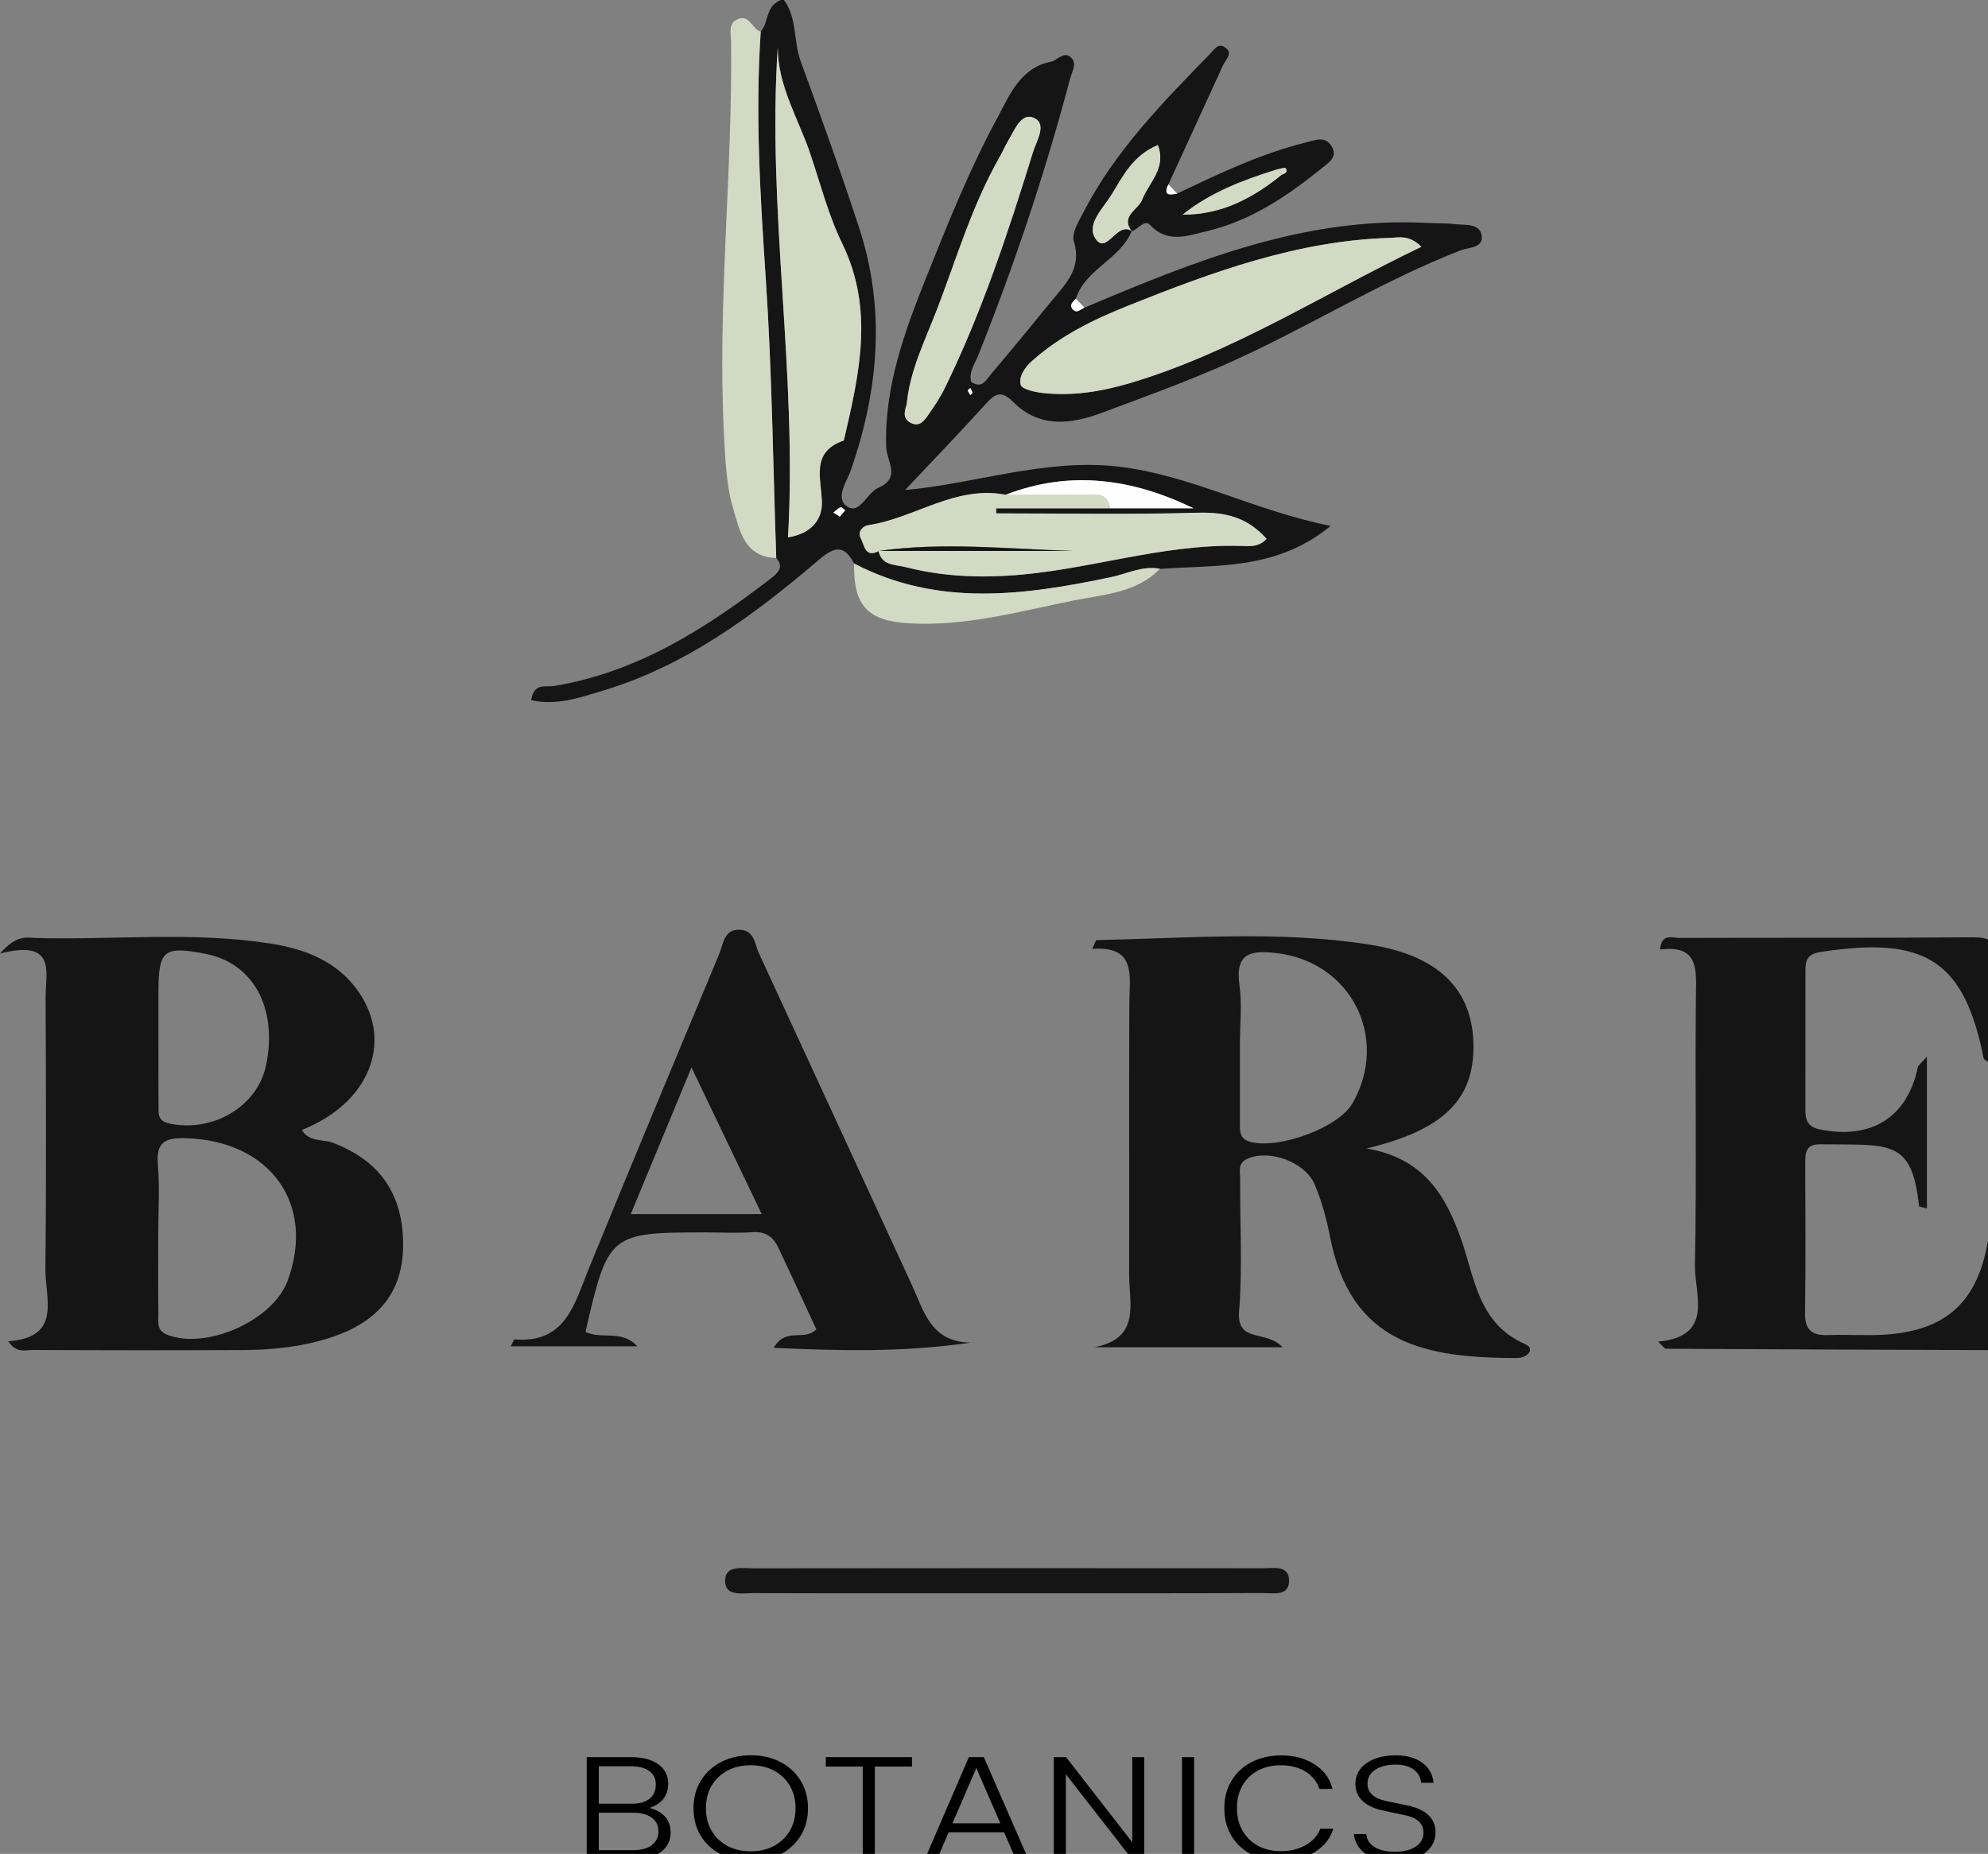 <?xml version="1.0" encoding="utf-8"?>
<svg xmlns="http://www.w3.org/2000/svg" xmlns:xlink="http://www.w3.org/1999/xlink" version="1.1" id="Layer_1" x="0px" y="0px" viewBox="0 0 278.15 259.44" style="enable-background:new 0 0 278.15 259.44;">
<rect x="0" y="0" width="278.15" height="259.44" fill="#808080" stroke="none"/>
<style type="text/css">
	.st0{fill:#151515;}
	.st1{fill:#D1DBC4;}
	.st2{fill:#FEFEFE;}
</style>
<g>
	<path class="st0" d="M119.5,78.86c-1.3-2.48-2.58-2.51-4.78-0.64c-9.13,7.78-18.69,14.94-30.42,18.45&#xD;&#xA;		c-3.2,0.96-6.43,2.11-9.98,1.32c0.36-2.49,2.07-1.8,3.17-1.98c11.69-1.93,21.28-8.06,30.42-15.1c0.99-0.77,1.79-1.57,0.69-2.84&#xD;&#xA;		c-0.45-12.94-0.59-25.91-1.45-38.83c-0.77-11.62-1.51-23.2-0.72-34.83c1.23-1.28,0.55-3.75,3.16-4.53c1.97,2.51,1.4,5.86,2.43,8.68&#xD;&#xA;		c2.84,7.77,5.66,15.56,8.22,23.43c3.69,11.35,2.68,22.6-1.17,33.75c-0.58,1.69-2.35,4.01-0.46,5.19c1.69,1.05,2.69-1.96,4.28-2.66&#xD;&#xA;		c3.24-1.42,1.16-3.74,1.1-5.71c-0.27-8.53,2.64-16.33,5.72-24.03c3.01-7.53,6.06-15.1,9.92-22.2c1.58-2.9,3.09-6.83,7.36-7.68&#xD;&#xA;		c0.9-0.18,1.79-1.4,2.68-0.75c1.17,0.84,0.33,2.06,0.03,3.18c-3.48,13.16-7.79,26.04-12.84,38.67c-0.47,1.18-1.32,2.27-0.99,3.68&#xD;&#xA;		c1.54,1.08,2.15-0.33,2.8-1.09c2.91-3.41,5.73-6.89,8.58-10.36c1.95-2.37,4.15-4.52,2.99-8.22c-0.35-1.13,0.72-2.83,1.39-4.13&#xD;&#xA;		c4.41-8.54,11.07-15.31,17.68-22.1c0.54-0.55,1.09-1.53,2.02-0.94c1.31,0.83,0.19,1.67-0.19,2.5c-2.56,5.57-5.11,11.14-7.66,16.71&#xD;&#xA;		c-0.76,1.55,0.11,1.54,1.23,1.29c5.84-2.78,11.66-5.58,17.99-7.15c1.36-0.34,2.65-0.93,3.56,0.45c1.05,1.59-0.46,2.45-1.41,3.22&#xD;&#xA;		c-4.8,3.88-9.91,7.31-16.02,8.75c-2.65,0.62-5.44,1.75-7.92-0.87c-0.82-0.87-1.66,0.67-2.58,0.86c-1.59-2.16,0.93-2.96,1.48-4.41&#xD;&#xA;		c0.92-2.4,3.43-4.37,2.19-7.64c-3.46,1.43-4.88,4.33-6.47,6.93c-1.14,1.86-3.5,4.07-2.34,6.03c1.58,2.69,3.03-2.37,5.15-0.92&#xD;&#xA;		c-1.62,3.97-6.45,5.28-7.81,9.45c-0.38,0.44-1.02,0.87-0.42,1.52c0.59,0.64,1.09-0.07,1.62-0.25&#xD;&#xA;		c15.33-6.48,30.71-12.76,47.86-11.86c1.33,0.07,2.67,0.01,3.99,0.17c1.41,0.17,3.45-0.18,3.73,1.62c0.27,1.74-1.86,1.62-2.95,2.05&#xD;&#xA;		c-11.48,4.46-21.88,11.11-33.11,16.05c-5.61,2.46-11.38,4.56-17.13,6.7c-4.36,1.62-8.75,2.12-12.4-1.57&#xD;&#xA;		c-1.72-1.74-2.61-1.01-3.89,0.41c-3.57,3.94-7.27,7.77-11.2,11.95c9.85-0.88,19.62-4.44,29.76-3.29&#xD;&#xA;		c10.1,1.15,19.05,6.17,29.79,8.31c-7.64,6.26-15.93,5.42-23.86,6.02c-2.41-0.48-4.54,0.67-6.79,1.15&#xD;&#xA;		C143.35,83.32,131.22,84.98,119.5,78.86z M178.73,23.69c-4.74,1.48-9.35,3.2-13.26,6.35c5.45,0.03,9.86-2.33,13.89-5.61&#xD;&#xA;		c0.47-0.13,0.88-0.4,0.53-0.88C179.77,23.4,179.13,23.64,178.73,23.69z M123,77.1l-0.1,0c0.46,2.11,2.37,1.9,3.82,2.28&#xD;&#xA;		c4.71,1.21,9.51,1.49,14.37,1.19c10.9-0.67,21.39-4.47,32.42-4.16c1.16,0.03,2.61,0.24,3.69-0.99c-2.68-3.03-5.79-3.76-9.61-3.65&#xD;&#xA;		c-9.4,0.27-18.81,0.09-28.22,0.09c0-0.24,0-0.47,0-0.71c5.31,0,10.61,0,15.92,0c3.9,0,7.8,0,11.7,0&#xD;&#xA;		c-8.54-4.15-17.27-5.4-26.33-1.88c-7.01-1.35-12.7,3.3-19.21,4.26c-0.56,0.08-1.58,0.77-1.03,1.82&#xD;&#xA;		C120.95,76.34,121.02,78.16,123,77.1z M108.82,6.63c-1.52,22.91,2.77,45.54,1.44,68.57c3.41-0.55,4.8-2.63,4.74-4.91&#xD;&#xA;		c-0.09-3.42-1.59-7.02,3.07-8.65c2.14-9.21,4.3-18.29-0.24-27.59c-1.95-4-3.1-8.55-4.52-12.72&#xD;&#xA;		C111.69,16.6,108.82,11.99,108.82,6.63z M198.88,34.53c-1.73-1.68-3.12-1.28-4.37-1.24c-12.99,0.38-24.94,4.8-36.79,9.54&#xD;&#xA;		c-4.77,1.91-9.39,4.19-13.29,7.66c-1.04,0.93-1.92,2.19-1.61,3.36c0.16,0.61,1.95,1.01,3.04,1.14c4.17,0.47,8.22-0.19,12.26-1.38&#xD;&#xA;		C172.53,49.32,185.07,41.15,198.88,34.53z M126.86,56.59c-0.3,0.92-0.61,1.95,0.54,2.56c1.2,0.64,1.88-0.22,2.44-1.03&#xD;&#xA;		c0.85-1.22,1.7-2.47,2.35-3.8c5.19-10.59,8.86-21.75,12.33-32.98c0.51-1.66,2.03-3.98,0.17-4.84c-1.82-0.84-2.75,1.75-3.66,3.26&#xD;&#xA;		c-0.43,0.71-0.74,1.48-1.15,2.19c-3.87,6.77-6.03,14.22-8.81,21.44C129.39,47.74,127.3,51.87,126.86,56.59z M117.5,72.3&#xD;&#xA;		c0.25-0.29,0.51-0.59,0.77-0.89c-0.23-0.15-0.52-0.47-0.66-0.42c-0.37,0.16-0.67,0.48-1,0.74C116.85,71.89,117.1,72.04,117.5,72.3z&#xD;&#xA;		 M135.39,54.65c0.12,0.21,0.24,0.43,0.36,0.64c0.11-0.11,0.33-0.25,0.31-0.33c-0.05-0.24-0.2-0.45-0.31-0.67&#xD;&#xA;		C135.63,54.41,135.52,54.52,135.39,54.65z"/>
	<path class="st0" d="M179.45,188.54c-9.51,0-17.92,0-26.33,0c6.56-1.25,4.85-6.19,4.86-10.21c0.03-12.65-0.03-25.3,0.03-37.94&#xD;&#xA;		c0.02-3.79,1.04-8.05-5.18-7.6c0.35-0.73,0.47-1.23,0.61-1.23c12.77-0.25,25.6-1.37,38.29,0.65c10.05,1.6,14.63,6.76,14.42,14.79&#xD;&#xA;		c-0.19,7.12-4.47,11.22-14.96,13.72c7.85,1.33,11.01,6.35,13.23,12.66c1.91,5.43,2.39,11.83,8.94,14.71&#xD;&#xA;		c1.56,0.68,0.3,1.96-1.13,1.96c-12.8-0.02-23.26-1.91-26.16-17.08c-0.47-2.43-1.15-4.87-2.1-7.15c-1.35-3.23-6.32-4.98-9.35-3.7&#xD;&#xA;		c-1.54,0.65-1.09,1.87-1.1,2.92c-0.05,6.16,0.34,12.34-0.15,18.46C173,188.04,177.1,186.02,179.45,188.54z M173.48,146.23&#xD;&#xA;		c0,3.64,0,7.29,0,10.93c0,1.17-0.07,2.25,1.51,2.65c4.02,1.04,12.3-2.02,14.23-5.39c5.25-9.13-0.2-19.85-10.62-21.04&#xD;&#xA;		c-3.44-0.39-5.82-0.13-5.19,4.41C173.8,140.55,173.48,143.41,173.48,146.23z"/>
	<path class="st0" d="M0,133.44c2.4-2.74,3.83-2.2,5.03-2.17c10.97,0.29,21.98-0.94,32.9,0.79c4.87,0.77,9.38,2.54,12.29,6.81&#xD;&#xA;		c4.85,7.11,1.34,15.58-7.99,19.26c1.02,1.73,2.95,1.27,4.33,1.79c6.61,2.51,9.93,7.25,9.84,14.53c-0.08,6.3-3.39,10.5-10.01,12.69&#xD;&#xA;		c-3.99,1.32-8.13,1.77-12.29,1.79c-9.83,0.05-19.65,0.04-29.48-0.01c-1.06,0-2.34,0.51-3.46-1.22c7.58-0.51,5.14-6.05,5.19-10.17&#xD;&#xA;		c0.14-12.66,0.08-25.31,0.03-37.97C6.37,136.15,8,131.39,0,133.44z M22.14,172.96c0,3.66-0.03,7.32,0.02,10.98&#xD;&#xA;		c0.01,1.08-0.3,2.24,1.25,2.85c5.43,2.15,14.75-1.96,16.82-7.52c3.98-10.71-2.37-19.59-14.12-19.98c-2.87-0.09-4.31,0.4-4.02,3.69&#xD;&#xA;		C22.36,166.29,22.14,169.64,22.14,172.96z M22.17,144.84c0,3.33-0.01,6.65,0.01,9.98c0.01,1.14-0.12,2.09,1.63,2.44&#xD;&#xA;		c6.08,1.22,12.28-2.47,13.44-8.27c1.6-8.01-1.84-14.24-8.56-15.52c-5.8-1.11-6.51-0.52-6.52,5.39&#xD;&#xA;		C22.16,140.85,22.17,142.85,22.17,144.84z"/>
	<path class="st0" d="M278.73,149.04c-0.93-0.7-1.15-0.78-1.18-0.91c-2.74-13.72-8.14-17.19-22.84-14.9c-1.84,0.29-2.1,1.1-2.1,2.59&#xD;&#xA;		c0.02,6.49-0.02,12.98-0.01,19.47c0,1.38,0.23,2.41,2.04,2.77c7.18,1.45,12.22-1.68,13.69-8.7c0.06-0.27,0.4-0.49,1.27-1.49&#xD;&#xA;		c0,7.59,0,14.36,0,21.24c-0.53-0.15-1.08-0.21-1.1-0.32c-1-9.47-4.12-8.53-13.89-8.65c-1.95-0.02-2.03,1.2-2.03,2.64&#xD;&#xA;		c0.02,6.99,0.08,13.98-0.03,20.97c-0.04,2.49,1.07,3.17,3.29,3.09c2.66-0.1,5.33,0.11,7.99-0.07c8.57-0.59,12.87-4.66,14.32-13.15&#xD;&#xA;		c0.25-1.47-0.67-3.37,2.21-4.9c0,6.69,0.05,12.85-0.04,19.01c-0.02,1.36-1.34,1.22-2.31,1.21c-14.97-0.05-29.95-0.1-44.92-0.19&#xD;&#xA;		c-0.22,0-0.44-0.38-1.09-0.99c7.91-0.77,5.07-6.58,5.15-10.72c0.24-12.48,0.01-24.97,0.13-37.45c0.03-3.72,0.57-7.41-5.01-6.71&#xD;&#xA;		c0.19-2.3,1.71-1.62,2.66-1.62c13.65-0.05,27.3,0.02,40.95-0.09c2.49-0.02,3.65,0.47,3.43,3.25&#xD;&#xA;		C278.92,139.09,279.73,143.83,278.73,149.04z"/>
	<path class="st0" d="M135.83,187.89c-9.22,1.36-18.16,1.17-27.57,0.73c1.67-2.95,4.26-0.86,5.96-2.58&#xD;&#xA;		c-1.76-3.78-3.52-7.66-5.36-11.51c-0.69-1.45-1.79-2.22-3.56-2.09c-2.15,0.15-4.32,0.03-6.48,0.03&#xD;&#xA;		c-13.54-0.01-13.75,0.16-16.9,13.92c2.28,1.11,5.13-0.37,7.23,2.02c-5.8,0-11.6,0-17.69,0c0.37-0.69,0.46-0.97,0.52-0.97&#xD;&#xA;		c7.2,0.6,8.39-5,10.4-9.9c6.02-14.71,12.13-29.38,18.25-44.04c0.59-1.42,0.64-3.54,2.99-3.38c1.95,0.14,1.97,2,2.56,3.28&#xD;&#xA;		c7.16,15.49,14.3,30.99,21.43,46.49C129.29,183.51,130.23,187.83,135.83,187.89z M96.75,149.39c-3.11,7.5-5.8,14-8.5,20.52&#xD;&#xA;		c6.24,0,12.05,0,18.33,0C103.29,163.06,100.24,156.69,96.75,149.39z"/>
	<path class="st1" d="M106.44,4.42c-0.79,11.63-0.06,23.22,0.72,34.83c0.86,12.92,1,25.88,1.45,38.83&#xD;&#xA;		c-4.47-0.08-5.13-3.89-6.01-6.84c-0.97-3.27-1.12-6.83-1.3-10.28c-0.95-18.41,1.21-36.77,0.99-55.17c-0.01-1.08-0.47-2.48,0.9-3.1&#xD;&#xA;		C104.89,1.94,105.22,4.1,106.44,4.42z"/>
	<path class="st0" d="M141.27,222.97c-11.96,0-23.92,0.02-35.88-0.02c-1.55,0-3.95,0.51-3.94-1.73c0.01-2.23,2.41-1.73,3.97-1.74&#xD;&#xA;		c23.75-0.03,47.5-0.03,71.26-0.01c1.43,0,3.54-0.44,3.67,1.51c0.17,2.5-2.18,1.95-3.71,1.96&#xD;&#xA;		C164.85,222.99,153.06,222.97,141.27,222.97z"/>
	<path class="st1" d="M119.5,78.86c11.71,6.12,23.84,4.46,36.01,1.89c2.25-0.48,4.38-1.63,6.79-1.15c-3.32,3.42-7.97,3.6-12.12,4.44&#xD;&#xA;		c-7.55,1.53-15.07,3.64-22.95,3.19C121.44,86.9,119.39,84.83,119.5,78.86z"/>
	<path class="st1" d="M108.82,6.63c-0.01,5.36,2.87,9.97,4.48,14.7c1.42,4.17,2.57,8.71,4.52,12.72c4.54,9.3,2.38,18.39,0.24,27.59&#xD;&#xA;		c-4.65,1.63-3.16,5.22-3.07,8.65c0.06,2.28-1.32,4.37-4.74,4.91C111.59,52.17,107.3,29.54,108.82,6.63z"/>
	<path class="st1" d="M198.88,34.53c-13.81,6.63-26.35,14.8-40.77,19.08c-4.03,1.2-8.08,1.85-12.26,1.38&#xD;&#xA;		c-1.09-0.12-2.88-0.52-3.04-1.14c-0.3-1.17,0.57-2.43,1.61-3.36c3.9-3.48,8.52-5.75,13.29-7.66c11.85-4.74,23.81-9.16,36.79-9.54&#xD;&#xA;		C195.77,33.24,197.15,32.84,198.88,34.53z"/>
	<path class="st1" d="M155.3,71.13c-5.31,0-10.61,0-15.92,0c0,0.24,0,0.47,0,0.71c9.41,0,18.82,0.18,28.22-0.09&#xD;&#xA;		c3.82-0.11,6.93,0.63,9.61,3.65c-1.08,1.23-2.53,1.02-3.69,0.99c-11.03-0.31-21.52,3.5-32.42,4.16c-4.86,0.3-9.66,0.02-14.37-1.19&#xD;&#xA;		c-1.45-0.37-3.36-0.17-3.81-2.28c9.06,0,18.11,0,27.15,0c-9.02-0.26-18.06-1.27-27.06,0c-1.98,1.06-2.04-0.76-2.57-1.77&#xD;&#xA;		c-0.55-1.05,0.47-1.74,1.03-1.82c6.51-0.97,12.2-5.62,19.21-4.26c3.59,0,7.19-0.07,10.78,0.02&#xD;&#xA;		C152.94,69.31,154.92,68.65,155.3,71.13z"/>
	<path class="st1" d="M126.86,56.59c0.44-4.73,2.53-8.86,4.2-13.19c2.78-7.22,4.94-14.67,8.81-21.44c0.41-0.72,0.73-1.49,1.15-2.19&#xD;&#xA;		c0.91-1.51,1.84-4.1,3.66-3.26c1.86,0.86,0.35,3.17-0.17,4.84c-3.47,11.23-7.15,22.39-12.33,32.98c-0.65,1.33-1.5,2.58-2.35,3.8&#xD;&#xA;		c-0.56,0.81-1.24,1.67-2.44,1.03C126.25,58.55,126.56,57.52,126.86,56.59z"/>
	<path class="st1" d="M158.34,32.34c-2.12-1.45-3.57,3.61-5.15,0.92c-1.16-1.96,1.2-4.17,2.34-6.03c1.59-2.6,3-5.5,6.47-6.93&#xD;&#xA;		c1.24,3.27-1.27,5.24-2.19,7.64c-0.55,1.44-3.07,2.25-1.48,4.41C158.33,32.35,158.34,32.34,158.34,32.34z"/>
	<path class="st2" d="M155.3,71.13c-0.38-2.48-2.36-1.82-3.85-1.86c-3.59-0.09-7.19-0.03-10.78-0.02c9.06-3.52,17.8-2.26,26.33,1.88&#xD;&#xA;		C163.1,71.13,159.2,71.13,155.3,71.13z"/>
	<path class="st1" d="M179.36,24.43c-4.03,3.28-8.44,5.64-13.89,5.61c3.91-3.15,8.53-4.87,13.26-6.35&#xD;&#xA;		C178.91,23.96,179.12,24.21,179.36,24.43z"/>
	<path class="st2" d="M117.5,72.3c-0.4-0.25-0.65-0.41-0.9-0.57c0.33-0.26,0.63-0.58,1-0.74c0.14-0.06,0.44,0.27,0.66,0.42&#xD;&#xA;		C118.01,71.71,117.75,72,117.5,72.3z"/>
	<path class="st1" d="M178.73,23.69c0.4-0.06,1.04-0.29,1.15-0.14c0.36,0.48-0.05,0.75-0.53,0.88&#xD;&#xA;		C179.12,24.21,178.91,23.96,178.73,23.69z"/>
	<path class="st2" d="M164.71,27.09c-1.12,0.25-1.99,0.26-1.23-1.29C163.89,26.24,164.3,26.66,164.71,27.09z"/>
	<path class="st2" d="M151.73,43.06c-0.53,0.18-1.03,0.89-1.62,0.25c-0.59-0.65,0.04-1.08,0.42-1.52&#xD;&#xA;		C150.93,42.22,151.33,42.64,151.73,43.06z"/>
	<path class="st2" d="M135.39,54.65c0.13-0.13,0.24-0.24,0.36-0.36c0.11,0.22,0.26,0.44,0.31,0.67c0.02,0.08-0.2,0.22-0.31,0.33&#xD;&#xA;		C135.62,55.08,135.5,54.86,135.39,54.65z"/>
	<path class="st0" d="M123,77.1c9-1.27,18.04-0.26,27.06,0c-9.05,0-18.1,0-27.15,0C122.9,77.09,123,77.1,123,77.1z"/>
	<g>
		<g>
			<path d="M83.78,245.9v14.32h-1.69V245.9H83.78z M88.6,253.68h-5.24v-1.26h5.08c1.07,0,1.88-0.24,2.46-0.71&#xD;&#xA;				c0.57-0.47,0.86-1.14,0.86-1.99c0-0.8-0.31-1.42-0.92-1.87c-0.61-0.45-1.48-0.67-2.61-0.67H82.7v-1.28h5.55&#xD;&#xA;				c1.63,0,2.91,0.33,3.84,0.99c0.93,0.66,1.4,1.56,1.4,2.71c0,0.91-0.25,1.66-0.76,2.25c-0.51,0.59-1.27,1.02-2.29,1.29v-0.24&#xD;&#xA;				c1.13,0.24,1.98,0.66,2.54,1.25c0.56,0.59,0.85,1.36,0.85,2.31c0,0.76-0.21,1.42-0.63,1.99c-0.42,0.57-1.03,1-1.81,1.31&#xD;&#xA;				s-1.71,0.46-2.77,0.46h-5.9v-1.3h5.9c1.1,0,1.96-0.23,2.57-0.7c0.62-0.47,0.93-1.11,0.93-1.94c0-0.81-0.31-1.45-0.93-1.91&#xD;&#xA;				C90.55,253.92,89.69,253.68,88.6,253.68z"/>
			<path d="M113.05,253.06c0,1.45-0.34,2.73-1.02,3.84c-0.68,1.11-1.63,1.98-2.83,2.61c-1.21,0.63-2.59,0.95-4.16,0.95&#xD;&#xA;				c-1.57,0-2.96-0.32-4.17-0.95c-1.21-0.63-2.16-1.5-2.83-2.61c-0.67-1.11-1.01-2.39-1.01-3.84s0.34-2.74,1.02-3.85&#xD;&#xA;				c0.68-1.11,1.63-1.99,2.83-2.62c1.21-0.63,2.59-0.95,4.16-0.95c1.58,0,2.97,0.32,4.17,0.95c1.2,0.63,2.14,1.51,2.82,2.62&#xD;&#xA;				S113.05,251.61,113.05,253.06z M111.31,253.06c0-1.2-0.27-2.25-0.8-3.15c-0.53-0.9-1.27-1.6-2.2-2.11&#xD;&#xA;				c-0.93-0.51-2.03-0.76-3.28-0.76c-1.24,0-2.33,0.25-3.27,0.76c-0.94,0.51-1.67,1.21-2.2,2.11c-0.53,0.9-0.79,1.95-0.79,3.15&#xD;&#xA;				c0,1.19,0.26,2.23,0.79,3.14c0.52,0.91,1.26,1.61,2.2,2.12c0.94,0.51,2.03,0.76,3.27,0.76c1.25,0,2.35-0.25,3.28-0.76&#xD;&#xA;				c0.93-0.51,1.67-1.21,2.2-2.12C111.04,255.3,111.31,254.25,111.31,253.06z"/>
			<path d="M115.54,247.22v-1.32h12.06v1.32H115.54z M122.4,246.54v13.68h-1.69v-13.68H122.4z"/>
			<path d="M131.1,260.22h-1.72l6.18-14.32h2.09l6.25,14.32h-1.76l-1.65-3.8h-7.76L131.1,260.22z M136.39,247.92l-3.13,7.24h6.7&#xD;&#xA;				l-3.15-7.24c-0.03-0.11-0.07-0.21-0.12-0.32c-0.05-0.11-0.08-0.19-0.09-0.26c-0.02,0.07-0.04,0.16-0.08,0.27&#xD;&#xA;				C136.48,247.73,136.44,247.83,136.39,247.92z"/>
			<path d="M149.13,260.22h-1.69V245.9h1.72l9.66,12.44h-0.4V245.9h1.67v14.32h-1.67l-9.69-12.44h0.4V260.22z"/>
			<path d="M167.07,245.9v14.32h-1.69V245.9H167.07z"/>
			<path d="M179.2,260.44c-1.57,0-2.94-0.31-4.13-0.93c-1.18-0.62-2.11-1.48-2.77-2.59c-0.67-1.11-1-2.39-1-3.86&#xD;&#xA;				s0.34-2.76,1.01-3.87c0.67-1.11,1.61-1.98,2.82-2.6c1.21-0.62,2.59-0.93,4.16-0.93c1.22,0,2.33,0.19,3.31,0.58&#xD;&#xA;				c0.99,0.39,1.82,0.93,2.49,1.63c0.67,0.7,1.12,1.53,1.34,2.49h-1.81c-0.36-1.04-1.02-1.85-1.97-2.44&#xD;&#xA;				c-0.96-0.59-2.1-0.88-3.43-0.88c-1.22,0-2.3,0.25-3.23,0.75s-1.65,1.2-2.16,2.1c-0.51,0.9-0.76,1.96-0.76,3.17&#xD;&#xA;				c0,1.19,0.26,2.23,0.78,3.14c0.52,0.91,1.24,1.61,2.16,2.11s2,0.75,3.22,0.75c1.33,0,2.49-0.29,3.48-0.86s1.66-1.33,2.02-2.28&#xD;&#xA;				h1.81c-0.25,0.89-0.73,1.68-1.42,2.36c-0.7,0.68-1.56,1.21-2.57,1.59C181.52,260.25,180.4,260.44,179.2,260.44z"/>
			<path d="M189.64,249.63c0-0.8,0.24-1.5,0.71-2.09c0.47-0.59,1.13-1.06,1.97-1.39c0.85-0.33,1.83-0.5,2.96-0.5&#xD;&#xA;				c1.02,0,1.91,0.15,2.67,0.46c0.76,0.31,1.37,0.75,1.82,1.32s0.72,1.26,0.8,2.06h-1.72c-0.09-0.8-0.45-1.42-1.08-1.87&#xD;&#xA;				c-0.63-0.45-1.47-0.67-2.52-0.67c-1.18,0-2.12,0.24-2.84,0.72c-0.72,0.48-1.08,1.13-1.08,1.94c0,0.63,0.22,1.14,0.66,1.55&#xD;&#xA;				c0.44,0.41,1.1,0.7,1.97,0.89l2.89,0.6c1.32,0.27,2.31,0.72,2.99,1.35c0.67,0.63,1.01,1.44,1.01,2.41c0,0.81-0.24,1.53-0.71,2.14&#xD;&#xA;				c-0.47,0.61-1.14,1.09-2,1.42c-0.86,0.33-1.87,0.5-3.03,0.5c-1.08,0-2.04-0.15-2.88-0.46s-1.5-0.75-1.97-1.32&#xD;&#xA;				s-0.76-1.25-0.83-2.02h1.74c0.05,0.76,0.43,1.36,1.15,1.81c0.72,0.45,1.65,0.67,2.8,0.67c1.24,0,2.22-0.24,2.95-0.72&#xD;&#xA;				c0.73-0.48,1.09-1.13,1.09-1.94c0-0.65-0.22-1.18-0.65-1.59c-0.43-0.41-1.1-0.7-2.01-0.89l-2.84-0.6c-1.32-0.27-2.32-0.72-3-1.35&#xD;&#xA;				C189.98,251.42,189.64,250.61,189.64,249.63z"/>
		</g>
	</g>
</g>
</svg>